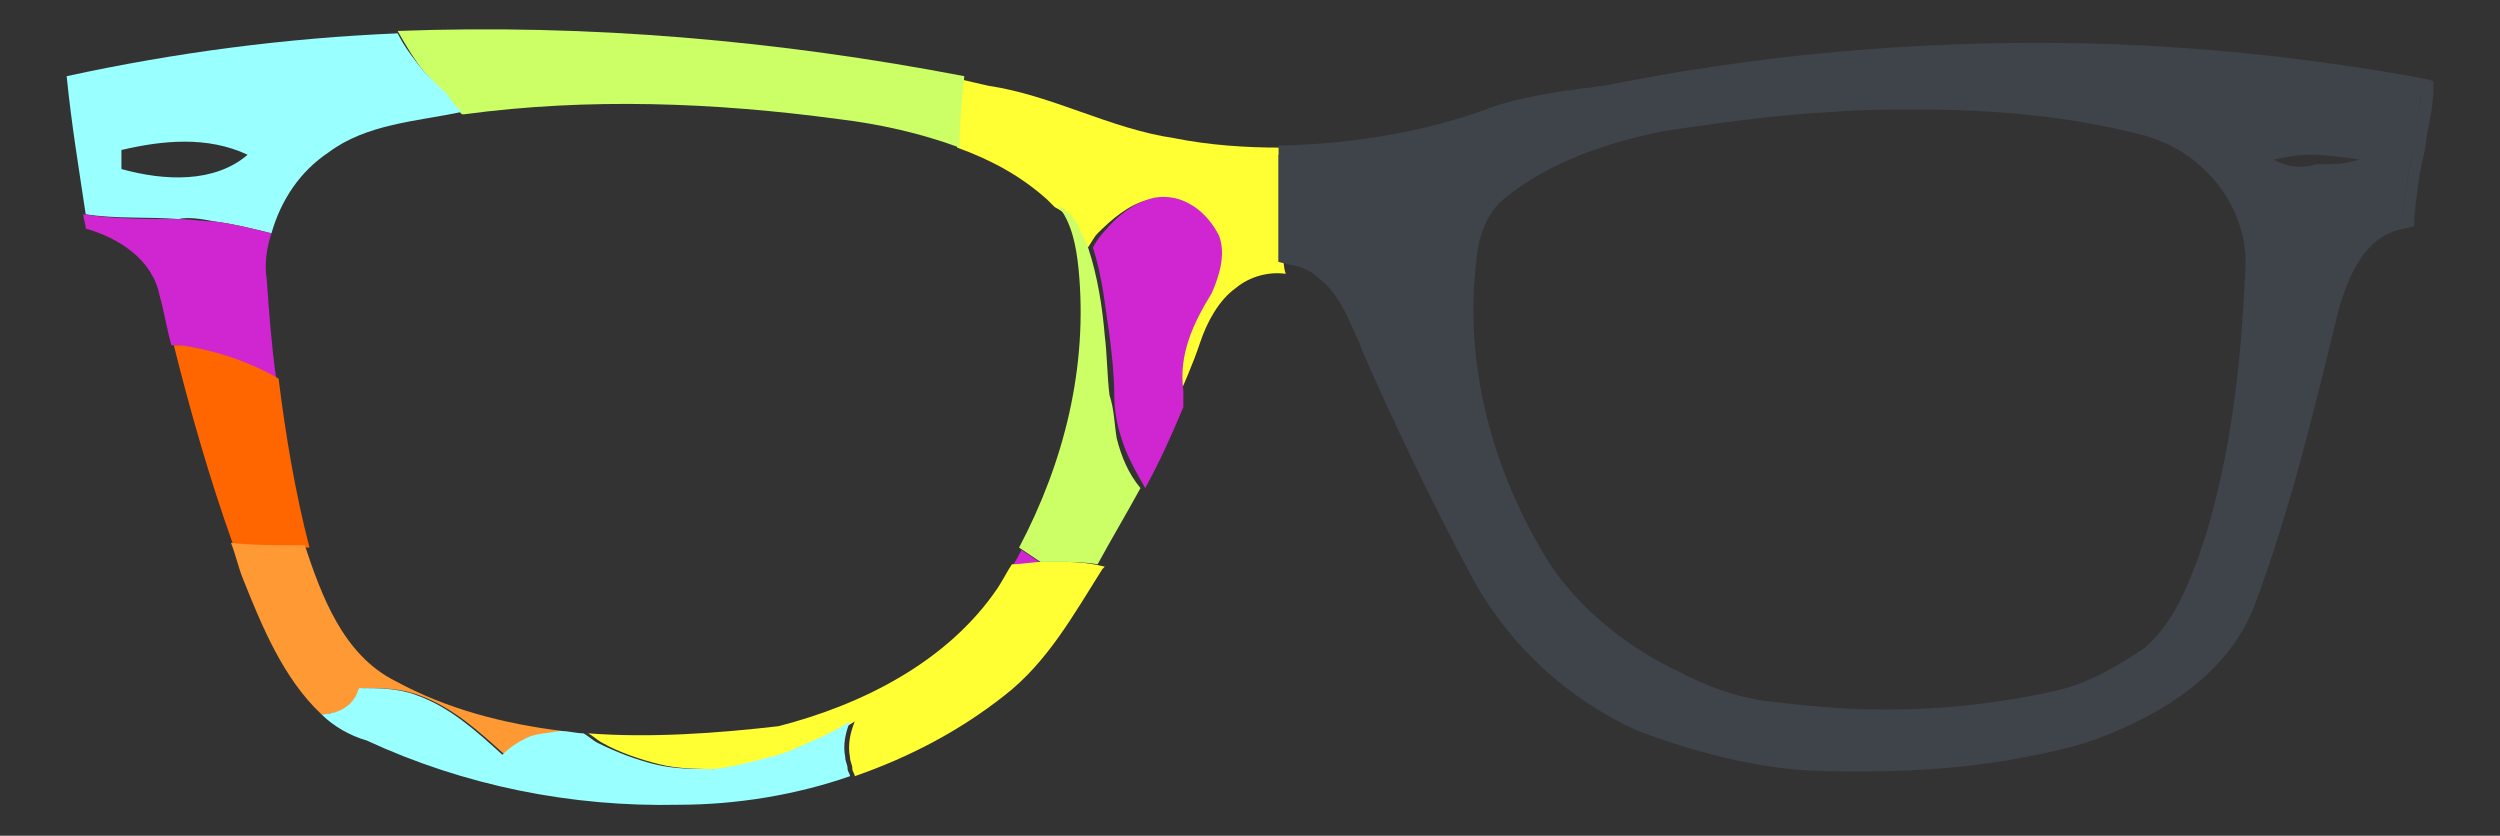 <?xml version="1.0" encoding="utf-8"?>
<!-- Generator: Adobe Illustrator 19.0.0, SVG Export Plug-In . SVG Version: 6.00 Build 0)  -->
<svg version="1.1" id="Layer_1" xmlns="http://www.w3.org/2000/svg" xmlns:xlink="http://www.w3.org/1999/xlink" x="0px" y="0px"
	 viewBox="-147 183.9 105 35.1" style="enable-background:new -147 183.9 105 35.1;" xml:space="preserve">
<rect x="-147" y="183.9" width="105" height="35.1" fill="#333333" stroke="none"/>
<style type="text/css">
	.st0{fill:none;}
	.st1{fill:#FFFF33;}
	.st2{fill:#CCFF66;}
	.st3{fill:#99FFFF;}
	.st4{fill:#CF26D1;}
	.st5{fill:#FF6600;}
	.st6{fill:#FF9933;}
	.st7{fill:#3F434A;}
</style>
<g>
	<g>
		<path class="st0" d="M-114.4,214.5c3.5-0.9,7.1-2.7,9.2-5.8c0.2-0.3,0.4-0.7,0.6-1c0.1-0.2,0.3-0.4,0.4-0.7
			c1.9-3.6,2.9-7.7,2.5-11.7c-0.1-0.9-0.3-1.9-0.9-2.7c-0.1-0.1-0.2-0.2-0.3-0.3c-1.1-1-2.4-1.7-3.8-2.2c-1.6-0.6-3.4-0.9-5.1-1.2
			c-5.2-0.7-10.5-1-15.7-0.3h-0.1c-1.9,0.3-4,0.4-5.6,1.7c-1.2,0.8-2,2-2.4,3.4c-0.2,0.6-0.2,1.3-0.2,1.9c0.1,1.4,0.2,2.8,0.4,4.2
			c0.3,2.4,0.7,4.7,1.3,7.1l0,0c0.7,2.2,1.5,4.7,3.8,5.7c2.2,1.2,4.6,1.8,7,2.1c0.3,0,0.6,0.1,1,0.1
			C-119.8,215-117,214.8-114.4,214.5z"/>
		<path class="st0" d="M-141.9,191c1.7,0.5,3.8,0.6,5.2-0.6c-1.6-0.8-3.5-0.6-5.2-0.2C-141.9,190.4-141.9,190.8-141.9,191z"/>
		<path class="st1" d="M-106.8,190.1c1.4,0.5,2.7,1.2,3.8,2.2c0.1,0.1,0.2,0.2,0.3,0.3c0.4,0.2,0.7,0.5,0.9,0.9
			c0.1,0.3,0.3,0.6,0.4,0.9c0.2-0.2,0.3-0.5,0.5-0.7c0.6-0.6,1.3-1.2,2.1-1.4c1.1-0.2,2.2,0.6,2.7,1.6c0.4,0.8,0.1,1.6-0.3,2.4
			c-0.6,1.3-1.3,2.6-1.3,4c0,0.2,0,0.5,0,0.7c0.4-0.9,0.8-1.8,1.1-2.7c0.3-0.9,0.8-1.8,1.5-2.3c0.6-0.5,1.4-0.7,2.1-0.6
			c-0.1-0.3-0.1-0.6-0.1-0.9c0-0.1,0-0.3,0-0.4s0-0.2,0-0.3c0-0.2,0-0.3,0-0.5c-0.1-0.3-0.1-0.7-0.1-1s0-0.5,0-0.8
			c0-0.2,0-0.4,0-0.7c0-0.2,0-0.5,0-0.7c-1.5,0-3-0.1-4.5-0.4c-2.7-0.4-5.1-1.8-7.8-2.2c-0.4-0.1-0.9-0.2-1.3-0.3
			C-106.8,188.2-106.8,189.1-106.8,190.1z"/>
		<path class="st2" d="M-128.5,187.7c0.3,0.3,0.6,0.7,0.9,1h0.1c5.2-0.7,10.5-0.5,15.7,0.2c1.7,0.2,3.5,0.6,5.1,1.2c0-1,0.1-2,0.2-3
			c-7.8-1.5-15.8-2.2-23.8-1.9c0.4,0.7,0.7,1.2,1.1,1.7C-128.9,187.2-128.8,187.4-128.5,187.7z"/>
		<g>
			<path class="st3" d="M-128.5,187.6c-0.2-0.2-0.4-0.4-0.7-0.7c-0.4-0.5-0.8-1-1.1-1.6c-4.7,0.2-9.3,0.8-13.9,1.8
				c0.2,2,0.5,3.8,0.8,5.8c1.3,0.2,2.6,0.1,3.9,0.2c0.4-0.1,1,0,1.5,0.1c0.8,0.1,1.6,0.3,2.4,0.5c0.4-1.4,1.2-2.6,2.4-3.4
				c1.6-1.2,3.7-1.3,5.6-1.7C-128,188.3-128.1,187.9-128.5,187.6z M-141.9,191c0-0.2,0-0.6,0-0.8c1.7-0.4,3.6-0.6,5.3,0.2
				C-138,191.6-140.1,191.5-141.9,191z"/>
		</g>
		<path class="st2" d="M-100.4,200.5c-0.1-0.8-0.1-1.7-0.2-2.5c-0.1-1.2-0.3-2.5-0.7-3.7c-0.1-0.3-0.3-0.6-0.4-0.9
			c-0.2-0.4-0.5-0.7-0.9-0.9c0.6,0.7,0.8,1.7,0.9,2.7c0.4,4.1-0.6,8.1-2.5,11.7c0.3,0.2,0.6,0.4,0.9,0.6c0.2,0,0.5,0,0.7,0
			c0.6,0,1.1,0,1.7,0.1c0.6-1.1,1.2-2.1,1.8-3.2c-0.5-0.6-0.8-1.3-1-2.1C-100.2,201.7-100.2,201.1-100.4,200.5z"/>
		<path class="st4" d="M-96.1,196.2c0.3-0.7,0.6-1.6,0.3-2.4c-0.5-1-1.5-1.8-2.7-1.6c-0.9,0.2-1.6,0.8-2.1,1.4
			c-0.2,0.2-0.4,0.5-0.5,0.7c0.4,1.2,0.5,2.4,0.7,3.7c0.1,0.8,0.2,1.7,0.2,2.5c0,0.6,0.1,1.2,0.3,1.8c0.2,0.7,0.6,1.4,1,2.1
			c0.6-1.1,1.1-2.2,1.6-3.4c0-0.2,0-0.5,0-0.7C-97.5,198.8-96.9,197.5-96.1,196.2z"/>
		<path class="st4" d="M-135.4,199.8c-0.2-1.4-0.3-2.8-0.4-4.2c-0.1-0.6,0-1.3,0.2-1.9c-0.8-0.2-1.6-0.4-2.4-0.5
			c-0.5,0-1-0.1-1.6-0.1c-1.3,0-2.6,0-3.9-0.2c0,0.2,0.1,0.4,0.1,0.6c1.4,0.4,2.8,1.3,3.1,2.8c0.2,0.7,0.3,1.4,0.5,2.1
			c0.1,0,0.2,0,0.3,0C-138,198.6-136.8,199.1-135.4,199.8z"/>
		<path class="st5" d="M-134,206.9c-0.6-2.3-1-4.7-1.3-7.1c-1.2-0.7-2.7-1.2-4.1-1.4c-0.1,0-0.2,0-0.3,0c0.7,2.8,1.5,5.6,2.5,8.4
			c0.9,0.1,1.9,0.1,2.8,0.1C-134.4,206.9-134.1,206.9-134,206.9z"/>
		<path class="st4" d="M-103.2,207.6c-0.3-0.2-0.6-0.4-0.9-0.6c-0.1,0.2-0.2,0.4-0.4,0.7C-104.1,207.6-103.8,207.6-103.2,207.6z"/>
		<path class="st1" d="M-102.5,207.5c-0.2,0-0.5,0-0.7,0c-0.4,0-0.9,0.1-1.3,0.1c-0.2,0.3-0.4,0.7-0.6,1c-2.1,3.1-5.7,4.9-9.2,5.8
			c-2.6,0.3-5.4,0.5-8,0.3c0.2,0.1,0.4,0.3,0.6,0.4c0.7,0.4,1.6,0.7,2.4,0.9s1.7,0.2,2.5,0.2c0.8-0.1,1.5-0.3,2.3-0.5
			c0.5-0.1,0.9-0.3,1.4-0.5c0.7-0.3,1.4-0.6,2-1c-0.2,0.5-0.3,1-0.2,1.5c0,0.2,0.1,0.3,0.1,0.5c0,0.1,0.1,0.2,0.1,0.3
			c2.3-0.8,4.4-1.9,6.3-3.4c1.8-1.4,2.9-3.4,4.1-5.3l0.1-0.1C-101.4,207.5-102,207.5-102.5,207.5z"/>
		<path class="st6" d="M-132,213.2c0.1-0.1,0.1-0.3,0.2-0.4c0.8,0,1.6,0,2.4,0.3c1.4,0.5,2.5,1.5,3.6,2.5c0.3-0.2,0.7-0.5,1-0.7
			c0.5-0.2,1-0.2,1.4-0.3c-2.4-0.3-4.8-0.9-7-2.1c-2.2-1.1-3.1-3.6-3.8-5.7l0,0c-0.1,0-0.2,0-0.3,0c-0.9,0-1.9,0-2.8-0.1
			c0.2,0.5,0.3,1,0.5,1.5c0.8,2,1.7,4.2,3.3,5.7C-132.9,213.9-132.4,213.7-132,213.2z"/>
		<path class="st3" d="M-118.5,217.7c2.4,0,4.9-0.4,7.2-1.2c0-0.1-0.1-0.2-0.1-0.3c0-0.2-0.1-0.3-0.1-0.5c-0.1-0.5,0-1,0.2-1.5
			c-0.6,0.4-1.3,0.7-2,1c-0.4,0.2-0.9,0.4-1.4,0.5c-0.7,0.2-1.5,0.4-2.3,0.5c-0.9,0-1.7,0-2.5-0.2s-1.6-0.5-2.4-0.9
			c-0.2-0.1-0.4-0.3-0.6-0.4c-0.3,0-0.6-0.1-1-0.1c-0.5,0.1-1,0.1-1.4,0.3s-0.7,0.4-1,0.7c-1.1-1-2.2-2-3.6-2.5
			c-0.8-0.3-1.6-0.3-2.4-0.3c-0.1,0.1-0.1,0.3-0.2,0.4c-0.3,0.5-0.9,0.7-1.4,0.7c0.5,0.5,1.2,0.9,1.9,1.1
			C-127.5,216.9-123,217.8-118.5,217.7z"/>
	</g>
	<g>
		<g>
			<path class="st7" d="M-68.9,216.2c-1,0-2,0-3-0.1c-2-0.2-4-0.7-6.4-1.6c-2.9-1.3-5.4-3.6-7-6.6s-3.1-6.1-4.5-9.3l-0.1-0.3
				l-0.1-0.2c-0.4-0.9-0.8-1.9-1.6-2.5c-0.4-0.4-0.9-0.6-1.5-0.7h-0.2v-4.5h0.2c3-0.1,5.8-0.6,8.3-1.5c1-0.4,2.1-0.6,3.3-0.8
				c0.3,0,0.6-0.1,0.9-0.2c0.3,0,0.5-0.1,0.8-0.1c5.9-1.2,12-1.8,18.1-1.8c5.9,0,11.3,0.5,16.2,1.6h0.2v0.2c-0.1,0.5-0.1,1-0.2,1.5
				c-0.1,0.4-0.1,0.8-0.2,1.1c-0.2,0.9-0.3,1.8-0.4,2.7v0.2l-0.2,0.1c-1.4,0.2-2.4,1.4-3,3.7c-1,4-2,8.2-3.5,12.2
				c-1.2,3.2-4.5,4.8-7,5.6C-62.4,215.8-65.4,216.2-68.9,216.2z M-66.5,188.3c-1.2,0-2.3,0-3.5,0.1c-2.2,0.1-4.4,0.4-7.2,0.8
				c-3,0.6-5.3,1.6-7,3c-0.6,0.5-1,1.4-1.1,2.6c-0.5,4.2,0.6,8.7,3.2,12.8c1.7,2.6,4.2,4,5.5,4.6c1.5,0.8,3,1.3,4.3,1.4
				c1.6,0.2,3.1,0.3,4.6,0.3c2.5,0,5-0.3,7.1-0.9c1.3-0.4,2.6-1,3.8-1.9c1.2-1.1,1.8-2.4,2.3-3.8l0.2-0.6l0.2-0.6
				c0.9-3.1,1.4-6.5,1.6-10.9c0.2-2.8-1.9-5.4-4.8-6C-60,188.6-63,188.3-66.5,188.3z M-52.2,190.6c0.7,0.4,1.5,0.6,2.5,0.6l0,0
				c0.7,0,1.3-0.1,2-0.3v-0.4c-0.8-0.2-1.6-0.3-2.4-0.3C-50.9,190.2-51.5,190.4-52.2,190.6z"/>
			<path class="st7" d="M-61.4,186.2c5.7,0,11.1,0.5,16.1,1.6c-0.1,0.9-0.3,1.8-0.4,2.6c-0.2,0.9-0.3,1.8-0.4,2.7
				c-2.1,0.3-2.9,2.8-3.2,3.9c-1,4.1-2,8.2-3.5,12.2c-1.2,3.1-4.4,4.7-6.8,5.5c-2.8,0.8-5.8,1.2-9.2,1.2c-1,0-2,0-3-0.1
				c-1.9-0.2-3.9-0.7-6.3-1.6c-2.8-1.2-5.3-3.5-6.9-6.5s-3.1-6.1-4.5-9.3l-0.1-0.3c-0.4-1-0.8-2.1-1.7-2.8c-0.5-0.4-1-0.6-1.6-0.7
				v-4c3-0.1,5.8-0.6,8.4-1.5c1-0.4,2.1-0.6,3.3-0.8c0.6-0.1,1.1-0.2,1.7-0.3C-73.6,186.8-67.5,186.2-61.4,186.2 M-67.8,214.2
				c2.5,0,5-0.3,7.2-0.9c1.5-0.4,2.8-1.1,3.9-1.9c1.5-1.3,2-3,2.6-4.5l0.2-0.6c0.9-3.1,1.4-6.5,1.6-11c0.2-2.9-1.9-5.6-5-6.3
				c-2.9-0.7-6-1-9.3-1c-1.2,0-2.3,0-3.5,0.1c-2.2,0.1-4.5,0.4-7.2,0.8c-2,0.4-4.9,1.2-7.1,3.1c-0.8,0.7-1.1,1.8-1.2,2.8
				c-0.5,4.2,0.6,8.8,3.2,13c1.6,2.4,3.9,3.9,5.6,4.7c1.1,0.6,2.7,1.3,4.4,1.4C-70.8,214.1-69.2,214.2-67.8,214.2 M-49.8,191.5
				c0.8,0,1.6-0.1,2.3-0.4c0-0.2,0-0.6,0-0.8c-0.8-0.2-1.7-0.4-2.6-0.4s-1.8,0.2-2.7,0.6C-51.9,191.2-50.9,191.5-49.8,191.5
				 M-61.4,185.7c-6.2,0-12.3,0.6-18.2,1.8c-0.3,0-0.6,0.1-0.8,0.1c-0.3,0-0.5,0.1-0.8,0.1c-1.2,0.2-2.4,0.4-3.4,0.8
				c-2.5,0.9-5.3,1.4-8.2,1.5h-0.5v0.5v4v0.4l0.4,0.1c0.6,0.1,1,0.3,1.4,0.6c0.7,0.6,1.1,1.5,1.5,2.4l0.1,0.2l0.1,0.3
				c1.4,3.2,2.9,6.4,4.5,9.4c1.6,3.1,4.2,5.4,7.1,6.7c2.4,0.9,4.5,1.4,6.4,1.6c1,0.1,2.1,0.1,3.1,0.1c3.4,0,6.5-0.4,9.3-1.2
				c2.6-0.9,5.9-2.6,7.1-5.8c1.5-4,2.5-8.2,3.5-12.3c0.6-2.2,1.5-3.3,2.8-3.5l0.4-0.1V193c0.1-0.9,0.2-1.8,0.4-2.6
				c0.1-0.4,0.1-0.8,0.2-1.2c0.1-0.5,0.2-1,0.2-1.5v-0.4l-0.4-0.1C-50.1,186.3-55.5,185.7-61.4,185.7L-61.4,185.7z M-67.8,213.7
				c-1.5,0-2.9-0.1-4.5-0.3c-1.3-0.1-2.7-0.5-4.2-1.3c-1.3-0.6-3.7-2-5.4-4.5c-2.5-4-3.6-8.5-3.1-12.7c0.1-1.2,0.5-2,1-2.5
				c1.6-1.4,3.9-2.4,6.9-3c2.7-0.4,5-0.7,7.1-0.8c1.2-0.1,2.3-0.1,3.5-0.1c3.4,0,6.4,0.3,9.2,1c2.8,0.6,4.8,3.1,4.6,5.8
				c-0.2,4.5-0.7,7.8-1.6,10.9l-0.2,0.6c-0.1,0.2-0.1,0.4-0.2,0.6c-0.5,1.3-1,2.6-2.2,3.7c-1.2,0.8-2.4,1.5-3.7,1.8
				C-62.8,213.4-65.2,213.7-67.8,213.7L-67.8,213.7z M-51.5,190.6c0.5-0.1,1-0.2,1.5-0.2c0.7,0,1.4,0.1,2.1,0.2l0,0
				c-0.6,0.2-1.2,0.2-1.8,0.2C-50.4,191-51,190.9-51.5,190.6L-51.5,190.6z"/>
		</g>
	</g>
</g>
</svg>
